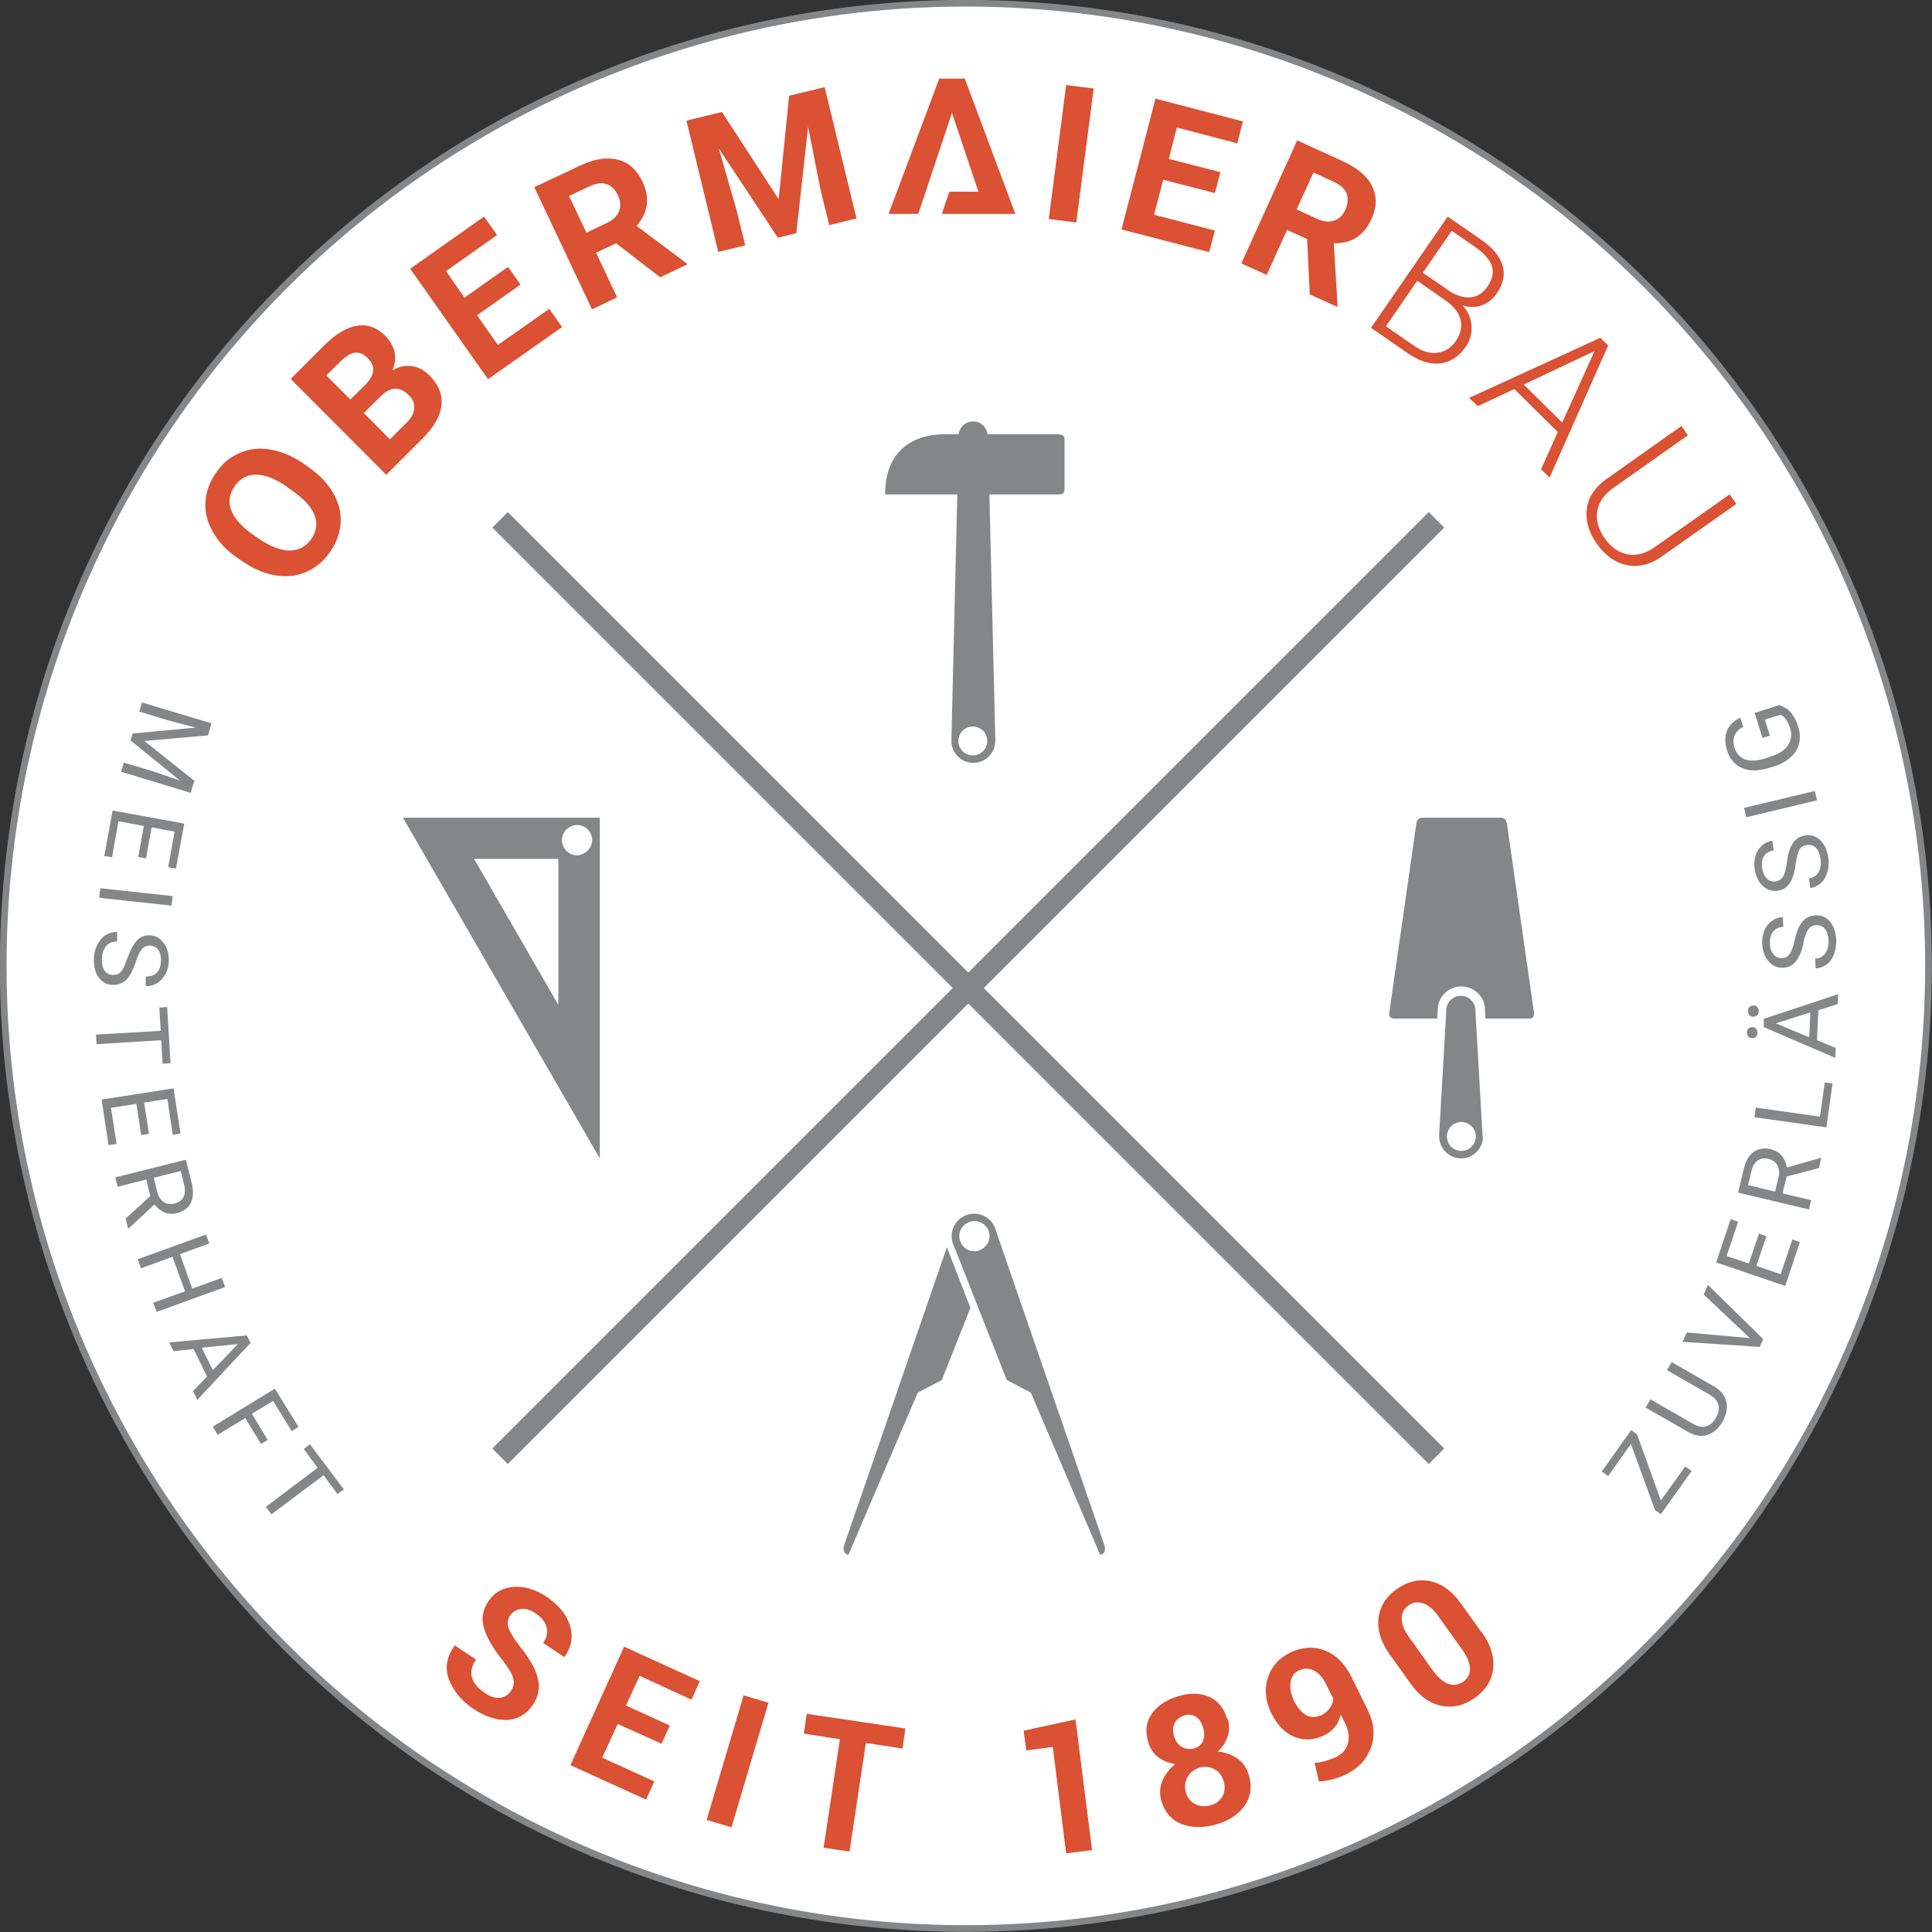<?xml version="1.0" encoding="UTF-8"?>
<svg id="Ebene_1" data-name="Ebene 1" xmlns="http://www.w3.org/2000/svg" viewBox="0 0 72.25 72.25">
  <rect x="0" y="0" width="72.25" height="72.25" fill="#333333" stroke="none"/>
  <defs>
    <style>
      .cls-1 {
        fill: #848688;
      }

      .cls-2 {
        fill: #da5134;
      }

      .cls-3 {
        fill: #fff;
        stroke: #848688;
        stroke-miterlimit: 10;
        stroke-width: .25px;
      }
    </style>
  </defs>
  <circle class="cls-3" cx="36.12" cy="36.12" r="36"/>
  <path class="cls-1" d="M55.19,42.5c0-.3-.24-.54-.54-.54s-.54.24-.54.54.24.54.54.54.54-.24.54-.54M55.46,42.5c0,.45-.37.82-.82.82s-.82-.37-.82-.82c0-.03,0-.06,0-.09l.27-4.69h0s0,0,0,0c.03-.27.26-.48.54-.48s.51.21.54.48h0s.27,4.69.27,4.69c0,.03,0,.06,0,.09ZM57.16,38.09h-1.61l-.02-.39h0s0-.02,0-.04c-.06-.44-.43-.77-.88-.77s-.82.33-.88.77c0,.01,0,.02,0,.03h0s-.02.4-.02.4h-1.61c-.13,0-.22-.05-.18-.26,0,0,.97-6.78,1-6.99.03-.22.12-.26.25-.26h2.91c.12,0,.21.04.24.26.03.22,1,6.99,1,6.99.03.22-.06.26-.18.26Z"/>
  <path class="cls-1" d="M39.59,16.24h-2.66c-.03-.27-.26-.48-.54-.48s-.51.21-.54.48h-.54c-.28,0-2.21,0-2.21,2.25h2.7l-.22,9.13s0,.06,0,.09c0,.45.37.82.82.82s.82-.37.82-.82c0-.03,0-.06,0-.09l-.22-9.13h2.61c.13,0,.2-.06.2-.19v-1.86c0-.13-.06-.19-.2-.19M36.38,28.25c-.3,0-.54-.24-.54-.54s.24-.54.54-.54.54.24.54.54-.24.54-.54.54Z"/>
  <path class="cls-1" d="M37.25,46.03s-.02-.06-.03-.09c-.16-.44-.64-.66-1.08-.5-.44.16-.66.64-.5,1.08.01.03.02.06.04.09l1.97,5,.9.47,2.59,6.06c.13,0,.23-.14.16-.36l-4.05-11.74ZM36.63,46.76c-.29.11-.61-.04-.72-.34-.11-.29.04-.61.34-.72.29-.11.61.04.72.33.11.29-.04.61-.34.72Z"/>
  <path class="cls-1" d="M35.44,46.71s-.02-.05-.03-.07l-3.84,11.14c-.07.22.03.36.16.36l2.59-6.06.9-.47,1.07-2.7-.85-2.19Z"/>
  <path class="cls-1" d="M15.07,30.58l7.36,12.74v-12.74h-7.36ZM20.88,37.58l-3.15-5.46h3.15v5.46ZM21.77,31.95c-.29.11-.61-.04-.72-.34-.11-.29.04-.61.34-.72.29-.11.61.04.72.33.11.29-.04.61-.34.72Z"/>
  <polygon class="cls-1" points="18.99 19.15 36.21 36.37 53.43 19.15 54.01 19.73 36.79 36.95 54.01 54.17 53.43 54.75 36.21 37.53 18.99 54.75 18.41 54.17 35.63 36.95 18.41 19.73 18.99 19.15"/>
  <path class="cls-2" d="M11.52,17.46c.41.28.72.6.93.96.21.36.31.73.29,1.11-.02.39-.15.75-.39,1.1-.24.35-.53.6-.88.75-.35.16-.73.2-1.14.14-.41-.06-.82-.23-1.22-.5l-.21-.14c-.41-.28-.72-.6-.93-.97-.21-.36-.31-.74-.29-1.12.02-.38.15-.75.39-1.1.24-.35.53-.6.89-.75.35-.16.74-.2,1.15-.13.41.07.82.24,1.23.52l.19.13ZM10.73,18.2c-.44-.3-.82-.45-1.16-.45-.33,0-.6.15-.8.44-.2.29-.24.59-.12.9.12.31.39.61.82.91l.2.14c.43.29.81.44,1.15.45.34,0,.61-.14.82-.43.2-.29.24-.59.12-.9-.12-.31-.4-.61-.83-.91l-.2-.14ZM14.44,17.75l-3.57-3.58,1.25-1.25c.43-.43.85-.68,1.24-.74.39-.06.75.07,1.07.4.17.18.28.38.33.6.04.22.01.45-.08.67.23-.14.47-.19.71-.16.24.03.47.15.67.35.34.34.49.71.45,1.11-.04.4-.27.8-.67,1.21l-1.39,1.39ZM13.1,14.94l.55-.54c.37-.38.4-.71.11-1-.16-.16-.33-.23-.49-.21-.17.02-.35.14-.55.34l-.52.51.9.9ZM13.62,15.46l.96.97.63-.63c.17-.17.27-.35.28-.53.02-.18-.05-.34-.2-.49-.33-.33-.66-.32-1.01,0l-.68.67ZM19.47,10.64l-1.63,1.15.78,1.11,1.92-1.35.48.68-2.77,1.95-2.91-4.13,2.76-1.95.49.69-1.91,1.35.69.99,1.63-1.15.47.67ZM23.04,9.1l-.75.35.79,1.67-.94.45-2.16-4.57,1.7-.8c.54-.26,1.01-.33,1.42-.23.41.1.71.37.92.81.15.31.2.6.17.88-.04.27-.16.53-.38.79l1.87,1.4.02.04-1.01.48-1.65-1.27ZM21.93,8.7l.76-.36c.24-.11.39-.26.46-.44.07-.18.06-.38-.04-.59-.1-.22-.24-.36-.42-.42-.18-.07-.4-.04-.65.08l-.76.36.65,1.37ZM40.25,8.32l-1.03-.13.65-5.01,1.03.13-.65,5.01ZM45.43,7.22l-1.93-.5-.34,1.31,2.27.59-.21.81-3.28-.85,1.27-4.89,3.27.85-.21.82-2.26-.59-.3,1.17,1.93.5-.21.79ZM48.89,8.94l-.76-.34-.76,1.68-.95-.43,2.09-4.6,1.71.78c.54.25.91.56,1.09.93.19.38.18.79-.02,1.23-.14.31-.33.54-.56.69-.23.15-.51.22-.85.22l.14,2.33-.02.04-1.02-.46-.1-2.08ZM48.49,7.83l.76.35c.24.11.45.13.64.07.19-.06.33-.2.42-.41.1-.22.11-.42.05-.6-.07-.18-.23-.33-.48-.44l-.76-.35-.63,1.38ZM51.27,12.26l2.87-4.16,1.23.85c.45.31.72.63.82.98.1.34.03.69-.22,1.05-.15.22-.34.36-.56.44-.23.08-.47.08-.72,0,.21.22.32.47.34.76.02.29-.05.55-.22.79-.25.37-.57.57-.95.62-.38.04-.78-.08-1.2-.37l-1.39-.96ZM53,10.5l-1.17,1.7,1.05.73c.3.21.59.3.87.26.28-.03.52-.18.7-.45.18-.26.23-.52.17-.78-.07-.27-.25-.5-.54-.71l-1.08-.75ZM53.21,10.2l.96.66c.3.2.57.28.82.26.25-.02.47-.16.64-.41.18-.27.24-.52.16-.76-.08-.24-.29-.48-.62-.71l-.88-.61-1.08,1.57ZM58.26,16.16l-1.63-1.61-1.37.64-.32-.31,4.91-2.25.29.29-2.19,4.94-.32-.31.62-1.38ZM56.98,14.38l1.44,1.42,1.21-2.67-2.65,1.25ZM64.94,18.84l-2.82,1.99c-.28.19-.56.3-.86.33-.29.02-.57-.03-.84-.18-.27-.14-.5-.36-.7-.64-.31-.43-.43-.87-.38-1.3.05-.43.29-.8.7-1.1l2.84-2.01.24.35-2.79,1.97c-.35.25-.55.54-.6.87-.05.33.04.67.28,1.01.24.34.53.54.86.6.33.06.67-.03,1.01-.27l2.8-1.97.25.35ZM35.12,2.94h.96s1.89,5.06,1.89,5.06h-2.75s.28-.83.28-.83h1.09s-.99-2.95-.99-2.95l-1.26,3.78h-1.11s1.89-5.05,1.89-5.05ZM27,4.19l2.12,3.26.39-3.87,1.33-.32,1.19,4.91-1.02.25-.33-1.34-.46-2.34-.44,3.98-.69.17-2.21-3.34.66,2.29.33,1.34-1.01.24-1.19-4.91,1.32-.32Z"/>
  <polygon class="cls-1" points="7.78 27.5 5.4 27.71 7.27 29.2 7.13 29.65 4.53 28.86 4.63 28.52 5.65 28.82 6.73 29.19 4.88 27.69 4.96 27.43 7.32 27.21 6.22 26.92 5.21 26.61 5.31 26.27 7.91 27.05 7.78 27.5"/>
  <polygon class="cls-1" points="5.17 32.05 5.38 30.89 4.43 30.71 4.19 32.06 3.9 32.01 4.21 30.31 6.89 30.8 6.58 32.48 6.29 32.43 6.53 31.1 5.67 30.94 5.46 32.1 5.17 32.05"/>
  <rect class="cls-1" x="4.9" y="32.18" width=".36" height="2.72" transform="translate(-28.81 34.97) rotate(-83.8)"/>
  <path class="cls-1" d="M4.77,35.83c.1-.3.22-.52.35-.66.13-.14.3-.2.48-.19.21,0,.39.1.52.28.13.18.2.4.19.68,0,.19-.05.35-.13.5-.08.14-.18.25-.31.33-.13.08-.27.11-.42.11v-.36c.18,0,.31-.04.41-.14.1-.1.15-.25.16-.44,0-.18-.03-.32-.1-.42-.07-.1-.18-.15-.32-.16-.11,0-.21.04-.29.13-.08.09-.16.25-.23.47-.07.22-.15.4-.23.52-.08.13-.17.22-.28.27-.1.06-.23.09-.36.08-.22,0-.39-.1-.52-.28-.12-.16-.18-.37-.18-.63h0s0-.05,0-.07c0-.19.05-.36.13-.52.08-.16.18-.28.31-.36.13-.08.27-.12.43-.12v.36c-.18,0-.31.05-.41.17-.1.12-.15.28-.16.48,0,.19.03.34.1.44.07.1.18.16.31.16.13,0,.24-.04.31-.13.08-.09.15-.26.23-.5"/>
  <polygon class="cls-1" points="6.08 39.78 6.03 38.9 3.61 39.05 3.59 38.69 6.01 38.55 5.96 37.68 6.25 37.66 6.38 39.76 6.08 39.78"/>
  <polygon class="cls-1" points="5.28 42.45 5.1 41.28 4.15 41.43 4.36 42.78 4.06 42.82 3.8 41.12 6.49 40.7 6.75 42.39 6.46 42.44 6.26 41.1 5.39 41.23 5.57 42.4 5.28 42.45"/>
  <path class="cls-1" d="M5.62,44.73l-.15-.62-1.07.27-.09-.35,2.64-.66.22.87c.07.3.06.54-.03.74-.1.19-.27.32-.53.39-.16.04-.32.03-.46-.03-.14-.06-.27-.16-.37-.3l-.97.9h-.02s-.09-.37-.09-.37l.92-.84ZM5.75,44.04l.13.53c.04.17.12.3.24.38.11.08.25.1.4.06.16-.04.28-.12.34-.24.06-.12.07-.27.03-.45l-.13-.53-1,.25Z"/>
  <polygon class="cls-1" points="5.86 49.06 5.73 48.72 6.92 48.29 6.45 47 5.27 47.43 5.15 47.09 7.7 46.17 7.83 46.5 6.73 46.9 7.19 48.19 8.29 47.79 8.42 48.13 5.86 49.06"/>
  <path class="cls-1" d="M7.74,51.47l-.5-1.02-.75.08-.16-.33,2.9-.26.14.28-1.99,2.13-.16-.33.53-.55ZM7.55,50.41l.41.83.94-.98-1.35.14Z"/>
  <polygon class="cls-1" points="9.76 54 9.17 53.03 8.14 53.66 7.96 53.35 10.28 51.93 11.16 53.36 10.91 53.52 10.21 52.39 9.42 52.87 10.01 53.85 9.76 54"/>
  <polygon class="cls-1" points="12.62 55.87 12.1 55.17 10.15 56.63 9.94 56.35 11.88 54.89 11.36 54.19 11.59 54.01 12.86 55.7 12.62 55.87"/>
  <path class="cls-2" d="M19.1,63.24c.11-.15.14-.31.09-.48-.04-.17-.17-.38-.38-.65-.37-.46-.6-.86-.71-1.22-.11-.35-.05-.69.17-1.02.23-.33.54-.5.96-.53.41-.02.83.11,1.25.4.44.31.72.66.84,1.07.12.41.05.79-.21,1.15h-.02s-.78-.52-.78-.52c.14-.2.18-.4.13-.59-.05-.19-.18-.36-.4-.51-.2-.14-.38-.19-.56-.17-.17.02-.31.11-.41.25-.09.14-.11.29-.05.46.06.17.2.4.42.69.35.43.58.82.67,1.18.09.36.03.7-.2,1.03-.24.34-.56.52-.96.54-.4.01-.83-.13-1.27-.43-.43-.3-.73-.66-.89-1.08-.16-.43-.09-.85.21-1.27h.02s.78.52.78.52c-.16.24-.21.46-.15.67.06.21.21.39.45.56.21.15.41.22.58.2.17-.01.31-.09.42-.24"/>
  <polygon class="cls-2" points="24.74 65.21 23.1 64.47 22.52 65.73 24.47 66.62 24.16 67.3 21.33 66.01 23.34 61.58 26.17 62.87 25.86 63.56 23.92 62.67 23.41 63.78 25.05 64.53 24.74 65.21"/>
  <rect class="cls-2" x="25.16" y="65.38" width="4.86" height=".97" transform="translate(-43.41 73.59) rotate(-73.48)"/>
  <polygon class="cls-2" points="33.75 65.39 32.38 65.18 31.77 69.24 30.8 69.1 31.41 65.04 30.06 64.83 30.17 64.09 33.86 64.64 33.75 65.39"/>
  <polygon class="cls-2" points="40.84 69.19 39.87 69.31 39.37 65.33 38.38 65.46 38.28 64.72 40.22 64.3 40.84 69.19"/>
  <path class="cls-2" d="M45.91,64.27c.07.23.07.45,0,.67-.07.21-.19.4-.37.56.29.03.53.12.74.27.21.15.35.35.42.61.13.43.08.81-.15,1.14-.23.33-.58.56-1.04.7-.49.14-.92.14-1.31,0-.38-.15-.64-.44-.77-.87-.07-.25-.06-.5.03-.74.1-.24.26-.45.49-.64-.25-.04-.46-.12-.64-.26-.18-.14-.3-.33-.37-.56-.12-.41-.08-.77.14-1.07.21-.3.55-.52.99-.65.43-.13.81-.12,1.14.02.33.14.56.42.68.83M44.99,64.59c-.06-.18-.15-.32-.27-.39-.13-.08-.27-.1-.42-.05-.17.05-.3.15-.37.28-.07.14-.08.3-.03.49.06.19.16.33.3.41.14.08.3.1.47.05.15-.05.26-.14.32-.28.06-.14.06-.31,0-.5ZM45.76,66.61c-.06-.21-.18-.36-.35-.45-.17-.09-.35-.11-.54-.06-.21.06-.36.18-.46.36-.1.17-.12.37-.06.57.06.21.18.36.36.44.18.09.37.1.59.03.19-.06.33-.17.42-.33.09-.16.1-.35.04-.56Z"/>
  <path class="cls-2" d="M50,65.68c.22-.11.35-.27.41-.5.06-.23.02-.49-.13-.78l-.14-.28c-.04.17-.11.33-.21.45-.1.13-.23.23-.38.31-.41.2-.79.22-1.15.07-.36-.15-.65-.45-.87-.91-.21-.44-.25-.87-.12-1.29.13-.42.41-.74.84-.95.44-.21.87-.24,1.29-.08.42.16.76.5,1.02,1.03l.58,1.18c.25.5.29.98.13,1.42-.16.44-.47.78-.94,1.01-.15.07-.32.13-.49.18-.18.05-.35.07-.52.08l-.16-.7c.15,0,.29-.03.42-.07.13-.04.27-.09.43-.16M49.39,64.16c.14-.07.25-.16.33-.27.08-.11.13-.23.14-.36l-.25-.51c-.13-.27-.29-.46-.48-.55-.18-.09-.37-.09-.56,0-.18.09-.28.24-.31.45-.03.22.02.44.13.68.12.25.27.43.44.53.17.1.35.11.54.02Z"/>
  <path class="cls-2" d="M55.42,61.05c.33.46.47.91.42,1.35-.05.44-.28.8-.68,1.09-.4.29-.82.39-1.26.3-.43-.09-.82-.36-1.15-.83l-.78-1.09c-.33-.46-.47-.91-.42-1.35.05-.44.28-.81.68-1.09.4-.29.82-.39,1.25-.3.44.09.82.37,1.15.83l.78,1.09ZM53.79,60.44c-.18-.25-.37-.41-.57-.48-.2-.07-.38-.04-.55.08-.17.12-.26.29-.25.5,0,.21.1.44.28.69l.89,1.25c.19.26.38.42.57.49.2.07.38.04.56-.08.17-.12.26-.29.25-.49,0-.21-.1-.44-.28-.7l-.89-1.24Z"/>
  <polygon class="cls-1" points="62.11 56.11 63.02 54.84 63.26 55.01 62.11 56.63 61.89 56.47 60.99 54 60.14 55.2 59.9 55.03 61 53.48 61.22 53.64 62.11 56.11"/>
  <path class="cls-1" d="M62.52,50.94l1.6.92c.22.13.36.3.43.52.06.22.03.45-.09.7l-.04.08c-.15.26-.34.42-.56.5-.23.07-.46.04-.71-.1l-1.61-.92.18-.31,1.6.92c.17.1.33.13.48.09.15-.04.27-.15.37-.32.1-.18.13-.34.09-.49-.04-.15-.15-.27-.32-.37l-1.6-.92.18-.31Z"/>
  <polygon class="cls-1" points="65.44 50.04 63.71 48.41 63.87 48.05 65.94 50.08 65.81 50.37 62.92 50.18 63.08 49.83 65.44 50.04"/>
  <polygon class="cls-1" points="66.06 46.23 65.68 47.34 66.59 47.65 67.03 46.35 67.31 46.45 66.76 48.09 64.18 47.21 64.72 45.59 65 45.69 64.57 46.97 65.4 47.25 65.78 46.13 66.06 46.23"/>
  <path class="cls-1" d="M66.81,44.01l-.15.62,1.07.25-.08.35-2.65-.63.21-.88c.07-.3.19-.51.37-.64.17-.13.39-.16.65-.1.16.04.3.12.4.24.1.12.16.26.19.44l1.27-.36h.02s-.09.38-.09.38l-1.21.32ZM66.38,44.57l.13-.54c.04-.17.03-.32-.04-.45-.07-.12-.17-.2-.33-.24-.16-.04-.3-.02-.41.06-.11.08-.19.21-.23.39l-.13.53,1.01.24Z"/>
  <polygon class="cls-1" points="68.06 41.76 68.24 40.48 68.53 40.52 68.3 42.16 65.61 41.78 65.66 41.42 68.06 41.76"/>
  <path class="cls-1" d="M65.52,38.82c-.06,0-.1-.02-.14-.06-.04-.04-.05-.09-.05-.15,0-.07.02-.12.06-.15.04-.03.09-.05.14-.05.06,0,.1.02.14.06.04.04.05.09.05.16,0,.07-.02.12-.06.15-.04.03-.09.05-.14.05M65.56,38.02c-.06,0-.1-.02-.14-.06-.04-.04-.05-.09-.05-.16,0-.07.02-.12.06-.15.04-.03.09-.05.15-.05.06,0,.1.02.14.06.04.04.05.09.05.16,0,.07-.02.12-.06.15-.04.03-.09.05-.14.05ZM68,37.76l-.05,1.14.7.29-.02.37-2.67-1.15v-.31s2.78-.92,2.78-.92l-.02.37-.72.23ZM67.66,38.78l.04-.92-1.29.41,1.25.52Z"/>
  <path class="cls-1" d="M67.45,35.26c-.07.31-.17.54-.29.69-.12.15-.28.23-.46.24-.21.01-.4-.06-.55-.23-.15-.16-.23-.38-.25-.66-.01-.19.02-.35.08-.5.06-.15.16-.27.28-.36.12-.09.26-.14.41-.14l.02.36c-.16,0-.29.07-.38.18-.09.11-.13.26-.12.45,0,.18.06.31.14.41.08.09.19.14.33.13.11,0,.2-.06.27-.16.07-.1.13-.26.18-.49.05-.23.11-.41.18-.54.07-.13.15-.23.25-.3.1-.07.22-.1.35-.11.22-.01.4.06.54.23.14.16.22.39.24.68,0,.19-.02.36-.08.53-.06.17-.15.3-.27.39-.12.09-.26.15-.42.15l-.02-.36c.16,0,.29-.08.38-.2.09-.13.13-.29.12-.49-.01-.19-.06-.33-.14-.43-.08-.1-.19-.14-.32-.13-.13,0-.23.06-.3.16-.07.1-.13.27-.19.52"/>
  <path class="cls-1" d="M67.15,32.32c-.04.32-.12.56-.22.71-.11.16-.25.25-.44.28-.21.03-.4-.03-.56-.17-.16-.15-.27-.36-.31-.63-.03-.18-.02-.35.03-.51.05-.16.13-.28.24-.38.11-.1.25-.16.39-.18l.05.36c-.16.03-.28.1-.36.21-.08.12-.1.27-.07.46.03.18.09.31.18.39.09.09.21.12.34.1.11-.02.2-.08.26-.18.06-.1.11-.27.14-.51.03-.23.07-.42.13-.56.06-.14.13-.24.22-.32.09-.08.21-.12.34-.15.22-.03.41.03.56.18.16.15.26.37.3.65.03.18.02.36-.03.53-.05.17-.12.31-.24.42-.11.1-.24.17-.4.19l-.05-.36c.16-.02.28-.1.36-.24.08-.13.1-.3.07-.5-.03-.19-.09-.33-.18-.41-.09-.09-.2-.12-.33-.1-.13.02-.23.08-.28.18-.06.1-.1.28-.14.53"/>
  <rect class="cls-1" x="65.22" y="29.89" width="2.72" height=".36" transform="translate(-5.17 16.35) rotate(-13.48)"/>
  <path class="cls-1" d="M66.59,26.39c.15.05.29.14.4.28.11.14.2.31.26.52.07.21.07.42.03.61-.05.2-.15.37-.31.51-.16.15-.35.26-.6.34l-.23.07c-.39.12-.72.12-1,0-.27-.12-.46-.34-.56-.67-.08-.27-.08-.51,0-.72.09-.21.25-.37.5-.49l.11.34c-.32.17-.43.43-.33.77.07.23.21.38.4.45.2.07.45.06.76-.04l.21-.07c.29-.09.5-.23.63-.42.13-.19.16-.39.09-.62-.04-.13-.09-.24-.15-.33-.06-.09-.13-.15-.22-.19l-.58.18.19.6-.28.09-.29-.94.95-.3Z"/>
</svg>